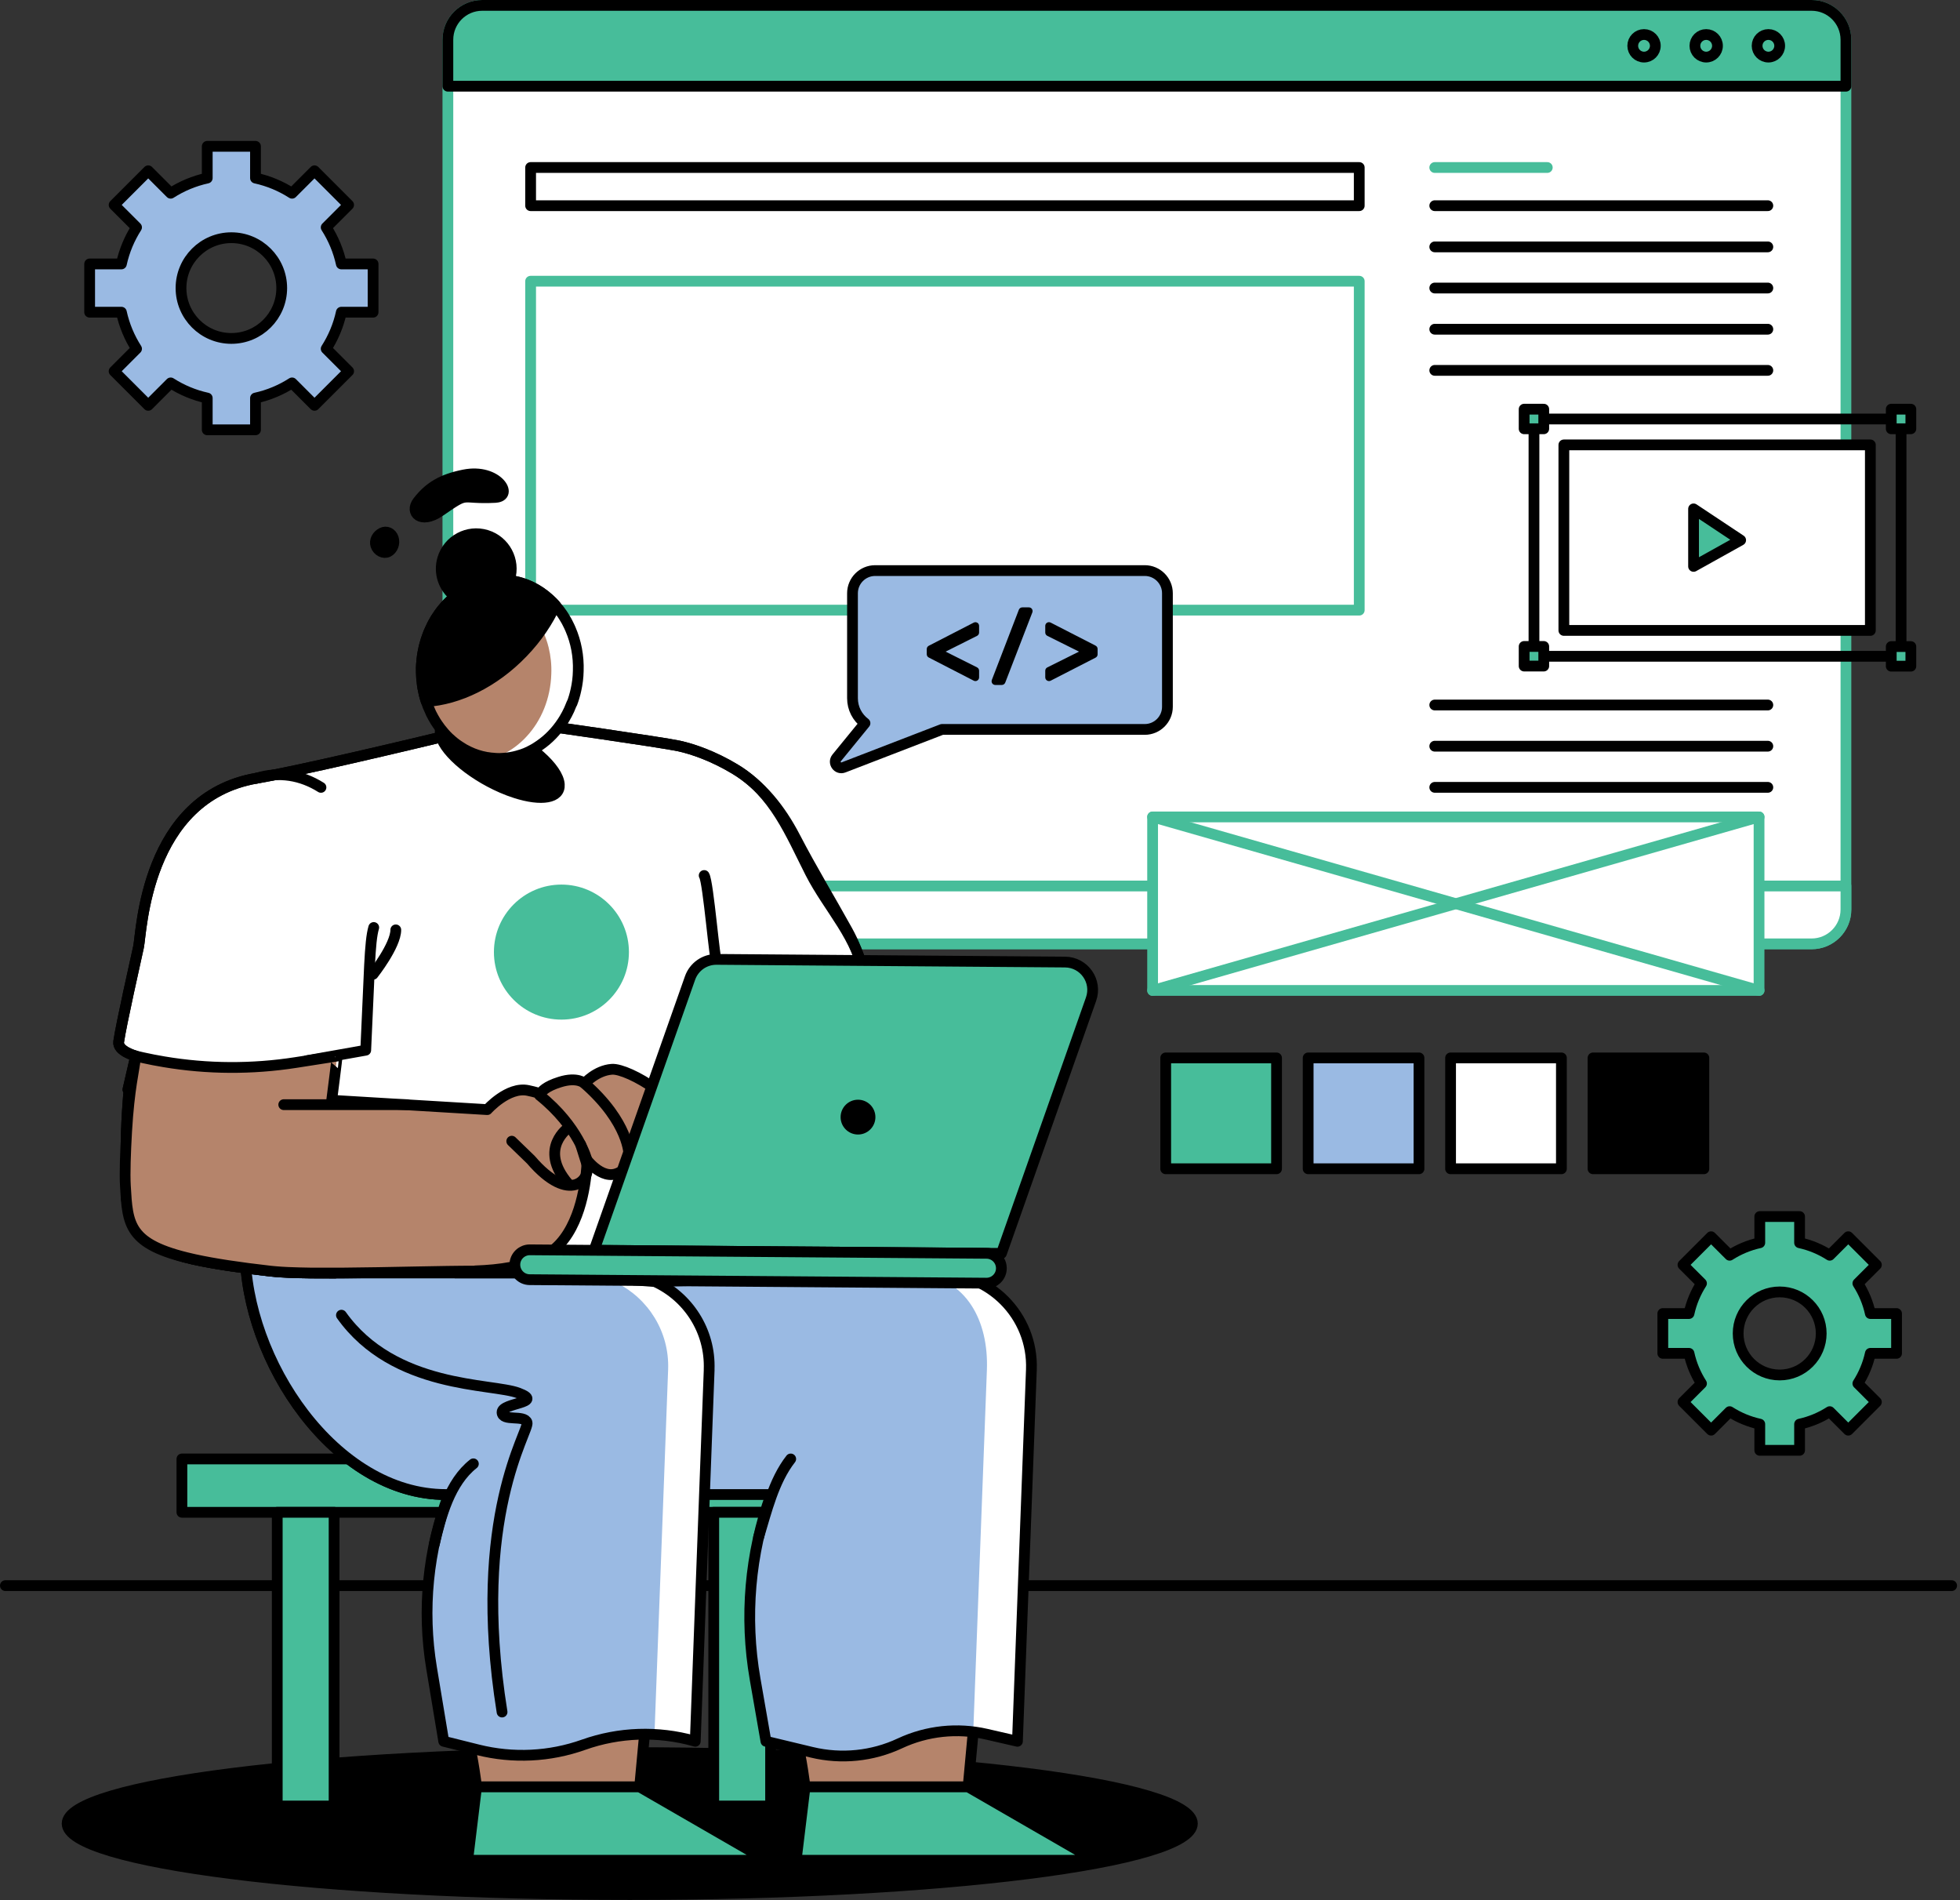 <svg width="455" height="441" viewBox="0 0 455 441" fill="none" xmlns="http://www.w3.org/2000/svg">
<rect x="0" y="0" width="455" height="441" fill="#333333" stroke="none"/>
<g clip-path="url(#clip0_2014_1559)">
<path d="M146.19 439.72C218.324 439.72 276.8 432.346 276.8 423.25C276.8 414.154 218.324 406.78 146.19 406.78C74.056 406.78 15.58 414.154 15.58 423.25C15.58 432.346 74.056 439.72 146.19 439.72Z" fill="black" stroke="black" stroke-width="2.5" stroke-linecap="round" stroke-linejoin="round"/>
<path d="M1.25 368.02H453.06" stroke="black" stroke-width="2.5" stroke-linecap="round" stroke-linejoin="round"/>
<path d="M440.27 314.11V304.87H434.19C433.64 302.34 432.64 299.98 431.29 297.87L435.59 293.57L429.06 287.04L424.76 291.34C422.65 289.99 420.29 288.99 417.76 288.44V282.36H408.52V288.44C405.99 288.99 403.63 289.99 401.52 291.34L397.22 287.04L390.69 293.57L394.99 297.87C393.64 299.98 392.64 302.34 392.09 304.87H386.01V314.11H392.09C392.64 316.64 393.64 319 394.99 321.11L390.69 325.41L397.22 331.94L401.52 327.64C403.63 328.99 405.99 329.99 408.52 330.54V336.62H417.76V330.54C420.29 329.99 422.65 328.99 424.76 327.64L429.06 331.94L435.59 325.41L431.29 321.11C432.64 319 433.64 316.64 434.19 314.11H440.27ZM413.14 319.13C407.82 319.13 403.5 314.81 403.5 309.49C403.5 304.17 407.82 299.85 413.14 299.85C418.46 299.85 422.78 304.17 422.78 309.49C422.78 314.81 418.46 319.13 413.14 319.13Z" fill="#47BD9A" stroke="black" stroke-width="2.5" stroke-linecap="round" stroke-linejoin="round"/>
<path d="M86.61 72.46V61.26H79.24C78.57 58.19 77.36 55.33 75.72 52.77L80.93 47.56L73.01 39.64L67.8 44.85C65.24 43.21 62.38 42 59.31 41.33V33.96H48.11V41.33C45.04 42 42.18 43.21 39.62 44.85L34.41 39.64L26.49 47.56L31.7 52.77C30.06 55.33 28.85 58.19 28.18 61.26H20.81V72.46H28.18C28.85 75.53 30.06 78.39 31.7 80.95L26.49 86.16L34.41 94.08L39.62 88.87C42.18 90.51 45.04 91.72 48.11 92.39V99.76H59.31V92.39C62.38 91.72 65.24 90.51 67.8 88.87L73.01 94.08L80.93 86.16L75.72 80.95C77.36 78.39 78.57 75.53 79.24 72.46H86.61ZM53.71 78.55C47.25 78.55 42.02 73.31 42.02 66.86C42.02 60.41 47.26 55.17 53.71 55.17C60.16 55.17 65.4 60.41 65.4 66.86C65.4 73.31 60.16 78.55 53.71 78.55Z" fill="#9ABAE3" stroke="black" stroke-width="2.5" stroke-linecap="round" stroke-linejoin="round"/>
<path d="M296.34 245.54H270.61V271.27H296.34V245.54Z" fill="#47BD9A" stroke="black" stroke-width="2.5" stroke-linecap="round" stroke-linejoin="round"/>
<path d="M329.41 245.54H303.68V271.27H329.41V245.54Z" fill="#9ABAE3" stroke="black" stroke-width="2.5" stroke-linecap="round" stroke-linejoin="round"/>
<path d="M362.47 245.54H336.74V271.27H362.47V245.54Z" fill="white" stroke="black" stroke-width="2.5" stroke-linecap="round" stroke-linejoin="round"/>
<path d="M395.54 245.54H369.81V271.27H395.54V245.54Z" fill="black" stroke="black" stroke-width="2.5" stroke-linecap="round" stroke-linejoin="round"/>
<path d="M111.94 1.25H420.55C424.95 1.25 428.52 4.82 428.52 9.22V211.09C428.52 215.49 424.95 219.06 420.55 219.06H111.94C107.54 219.06 103.97 215.49 103.97 211.09V9.22C103.97 4.82 107.54 1.25 111.94 1.25Z" fill="white" stroke="#47BD9A" stroke-width="2.5" stroke-linecap="round" stroke-linejoin="round"/>
<path d="M315.54 65.27H123.18V141.61H315.54V65.27Z" fill="white" stroke="#47BD9A" stroke-width="2.5" stroke-linecap="round" stroke-linejoin="round"/>
<path d="M428.52 20.01V9.22C428.52 4.82 424.95 1.25 420.55 1.25H111.94C107.54 1.25 103.97 4.82 103.97 9.22V20.01H428.52Z" fill="#47BD9A" stroke="black" stroke-width="2.5" stroke-linecap="round" stroke-linejoin="round"/>
<path d="M103.97 205.63V211.1C103.97 215.5 107.54 219.07 111.94 219.07H420.55C424.95 219.07 428.52 215.5 428.52 211.1V205.63H103.97Z" fill="white" stroke="#47BD9A" stroke-width="2.5" stroke-linecap="round" stroke-linejoin="round"/>
<path d="M434.19 103.26H363.04V146.32H434.19V103.26Z" fill="white" stroke="black" stroke-width="2.5" stroke-linecap="round" stroke-linejoin="round"/>
<path d="M404.08 125.37L393.15 131.46V118.11L404.08 125.37Z" fill="#47BD9A" stroke="black" stroke-width="2.5" stroke-linecap="round" stroke-linejoin="round"/>
<path d="M441.32 97.25H356.1V152.32H441.32V97.25Z" stroke="black" stroke-width="2.5" stroke-linecap="round" stroke-linejoin="round"/>
<path d="M358.37 94.97H353.82V99.52H358.37V94.97Z" fill="#47BD9A" stroke="black" stroke-width="2.5" stroke-linecap="round" stroke-linejoin="round"/>
<path d="M358.37 150.04H353.82V154.59H358.37V150.04Z" fill="#47BD9A" stroke="black" stroke-width="2.5" stroke-linecap="round" stroke-linejoin="round"/>
<path d="M443.59 94.97H439.04V99.52H443.59V94.97Z" fill="#47BD9A" stroke="black" stroke-width="2.5" stroke-linecap="round" stroke-linejoin="round"/>
<path d="M443.59 150.07H439.04V154.62H443.59V150.07Z" fill="#47BD9A" stroke="black" stroke-width="2.5" stroke-linecap="round" stroke-linejoin="round"/>
<path d="M408.35 189.61H267.57V229.88H408.35V189.61Z" fill="white" stroke="#47BD9A" stroke-width="2.5" stroke-linecap="round" stroke-linejoin="round"/>
<path d="M267.57 189.61L408.36 229.88" stroke="#47BD9A" stroke-width="2.5" stroke-linecap="round" stroke-linejoin="round"/>
<path d="M408.36 189.61L267.57 229.88" stroke="#47BD9A" stroke-width="2.5" stroke-linecap="round" stroke-linejoin="round"/>
<path d="M333.07 47.74H410.39" stroke="black" stroke-width="2.5" stroke-linecap="round" stroke-linejoin="round"/>
<path d="M333.07 57.3H410.39" stroke="black" stroke-width="2.5" stroke-linecap="round" stroke-linejoin="round"/>
<path d="M333.07 38.88H359.19" stroke="#47BD9A" stroke-width="2.5" stroke-linecap="round" stroke-linejoin="round"/>
<path d="M333.07 66.85H410.39" stroke="black" stroke-width="2.5" stroke-linecap="round" stroke-linejoin="round"/>
<path d="M333.07 76.41H410.39" stroke="black" stroke-width="2.5" stroke-linecap="round" stroke-linejoin="round"/>
<path d="M333.07 85.96H410.39" stroke="black" stroke-width="2.5" stroke-linecap="round" stroke-linejoin="round"/>
<path d="M333.07 163.63H410.39" stroke="black" stroke-width="2.5" stroke-linecap="round" stroke-linejoin="round"/>
<path d="M333.07 173.19H410.39" stroke="black" stroke-width="2.5" stroke-linecap="round" stroke-linejoin="round"/>
<path d="M333.07 182.74H410.39" stroke="black" stroke-width="2.5" stroke-linecap="round" stroke-linejoin="round"/>
<path d="M381.65 13.25C383.097 13.25 384.27 12.077 384.27 10.63C384.27 9.183 383.097 8.01 381.65 8.01C380.203 8.01 379.03 9.183 379.03 10.63C379.03 12.077 380.203 13.25 381.65 13.25Z" fill="#47BD9A" stroke="black" stroke-width="2.5" stroke-linecap="round" stroke-linejoin="round"/>
<path d="M396.08 13.25C397.527 13.25 398.7 12.077 398.7 10.63C398.7 9.183 397.527 8.01 396.08 8.01C394.633 8.01 393.46 9.183 393.46 10.63C393.46 12.077 394.633 13.25 396.08 13.25Z" fill="#47BD9A" stroke="black" stroke-width="2.5" stroke-linecap="round" stroke-linejoin="round"/>
<path d="M410.52 13.25C411.967 13.25 413.14 12.077 413.14 10.63C413.14 9.183 411.967 8.01 410.52 8.01C409.073 8.01 407.9 9.183 407.9 10.63C407.9 12.077 409.073 13.25 410.52 13.25Z" fill="#47BD9A" stroke="black" stroke-width="2.5" stroke-linecap="round" stroke-linejoin="round"/>
<path d="M315.54 38.88H123.18V47.74H315.54V38.88Z" fill="white" stroke="black" stroke-width="2.5" stroke-linecap="round" stroke-linejoin="round"/>
<path d="M265.75 132.43H203.17C200.26 132.43 197.9 134.79 197.9 137.7V162.06C197.9 164.43 199.04 166.53 200.8 167.85L194.23 175.9C193.31 177.02 194.48 178.64 195.83 178.11L218.68 169.3H265.74C268.65 169.3 271.01 166.94 271.01 164.03V137.7C271.01 134.79 268.65 132.43 265.74 132.43H265.75Z" fill="#9ABAE3" stroke="black" stroke-width="2.5" stroke-linecap="round" stroke-linejoin="round"/>
<path d="M226.88 144.54C226.62 144.38 226.31 144.37 226.04 144.51L215.61 149.88C215.32 150.03 215.14 150.32 215.14 150.64V151.85C215.14 152.17 215.32 152.47 215.61 152.61L226.04 157.98C226.16 158.04 226.3 158.08 226.43 158.08C226.59 158.08 226.74 158.04 226.88 157.95C227.14 157.79 227.29 157.52 227.29 157.22V155.67C227.29 155.34 227.11 155.05 226.82 154.9L219.52 151.24L226.82 147.58C227.11 147.43 227.29 147.14 227.29 146.81V145.26C227.29 144.96 227.13 144.68 226.88 144.53V144.54Z" fill="black"/>
<path d="M238.85 140.97H237.32C236.96 140.97 236.65 141.19 236.52 141.52L230.25 157.81C230.15 158.07 230.18 158.37 230.34 158.61C230.5 158.84 230.77 158.98 231.05 158.98H232.56C232.91 158.98 233.23 158.76 233.36 158.43L239.65 142.14C239.75 141.88 239.72 141.58 239.56 141.34C239.4 141.1 239.13 140.97 238.85 140.97Z" fill="black"/>
<path d="M254.33 149.85L243.9 144.5C243.63 144.36 243.31 144.38 243.06 144.53C242.8 144.69 242.65 144.96 242.65 145.26V146.81C242.65 147.14 242.83 147.43 243.13 147.58L250.48 151.24L243.13 154.9C242.84 155.05 242.65 155.34 242.65 155.67V157.22C242.65 157.52 242.81 157.8 243.06 157.95C243.2 158.03 243.35 158.08 243.51 158.08C243.64 158.08 243.78 158.05 243.9 157.99L254.33 152.64C254.62 152.49 254.8 152.2 254.8 151.88V150.62C254.8 150.3 254.62 150 254.33 149.86V149.85Z" fill="black"/>
<path d="M200.78 338.62H42.23V351H200.78V338.62Z" fill="#47BD9A" stroke="black" stroke-width="2.5" stroke-linecap="round" stroke-linejoin="round"/>
<path d="M77.56 419.17V351H64.36V419.17H77.56Z" fill="#47BD9A" stroke="black" stroke-width="2.5" stroke-linecap="round" stroke-linejoin="round"/>
<path d="M178.89 419.17V351H165.69V419.17H178.89Z" fill="#47BD9A" stroke="black" stroke-width="2.5" stroke-linecap="round" stroke-linejoin="round"/>
<path d="M107.31 399.99C107.69 400.74 108.38 401.43 108.43 402.35C108.57 404.97 110.64 414.73 110.64 414.73H148.49C148.49 414.73 149.04 408.84 149.86 399.99H107.32H107.31Z" fill="#B5846B"/>
<path d="M107.31 399.99C107.69 400.74 108.21 401.46 108.43 402.35C109.9 408.42 110.64 414.73 110.64 414.73H148.49C148.49 414.73 149.04 408.84 149.86 399.99H107.32H107.31Z" stroke="black" stroke-width="2.5" stroke-linecap="round" stroke-linejoin="round"/>
<path d="M110.63 414.73H148.48L178 431.77H108.56L110.63 414.73Z" fill="#47BD9A" stroke="black" stroke-width="2.5" stroke-linecap="round" stroke-linejoin="round"/>
<path d="M183.56 399.99C183.94 400.74 184.63 401.43 184.68 402.35C184.82 404.97 186.89 414.73 186.89 414.73H224.74C224.74 414.73 225.29 408.84 226.11 399.99H183.57H183.56Z" fill="#B5846B"/>
<path d="M183.56 399.99C183.94 400.74 184.46 401.46 184.68 402.35C186.15 408.42 186.89 414.73 186.89 414.73H224.74C224.74 414.73 225.29 408.84 226.11 399.99H183.57H183.56Z" stroke="black" stroke-width="2.5" stroke-linecap="round" stroke-linejoin="round"/>
<path d="M186.89 414.73H224.74L254.26 431.77H184.82L186.89 414.73Z" fill="#47BD9A" stroke="black" stroke-width="2.5" stroke-linecap="round" stroke-linejoin="round"/>
<path d="M239.43 317.89L236.19 404.15L229.01 402.5C222.25 400.95 215.17 401.7 208.89 404.64C202.52 407.62 195.32 408.35 188.48 406.71L177.81 404.15L175.29 389.7C172.79 375.35 174.06 360.6 178.98 346.88H103.51C77.78 346.88 56.92 315.81 56.92 290.08L152.04 297.45L217.22 295.5C229.7 295.13 239.9 305.41 239.43 317.89Z" fill="#9ABAE3"/>
<path d="M239.42 317.88L236.18 404.14L225.94 401.78L229.1 317.99C229.53 306.52 224.32 296.79 213.23 295.6L217.22 295.49C229.7 295.12 239.9 305.4 239.43 317.88H239.42Z" fill="white"/>
<path d="M239.43 317.89L236.19 404.15L229.01 402.5C222.25 400.95 215.17 401.7 208.89 404.64C202.52 407.62 195.32 408.35 188.48 406.71L177.81 404.15L175.29 389.7C172.79 375.35 174.06 360.6 178.98 346.88H103.51C77.78 346.88 56.92 315.81 56.92 290.08L152.04 297.45L217.22 295.5C229.7 295.13 239.9 305.41 239.43 317.89Z" stroke="black" stroke-width="2.5" stroke-linecap="round" stroke-linejoin="round"/>
<path d="M164.63 317.89L163.54 346.88L161.4 404.15L161.16 404.08C152.71 401.71 143.74 402.01 135.47 404.95C127.6 407.75 119.08 408.16 110.98 406.14L103.01 404.15L100.19 387.18C97.94 373.63 99.31 359.73 104.17 346.88H103.49C77.76 346.88 56.8 317.67 56.8 291.94L152.02 297.45C159.69 300.95 164.96 308.85 164.62 317.89H164.63Z" fill="#9ABAE3"/>
<path d="M164.64 317.88L163.56 346.87L161.41 404.14L161.17 404.07C158.14 403.23 155.04 402.71 151.93 402.55L154.02 346.87L155.1 317.88C155.43 309.07 150.44 301.34 143.07 297.7L152.03 297.44C159.7 300.95 164.98 308.83 164.64 317.88Z" fill="white"/>
<path d="M164.63 317.89L163.54 346.88L161.4 404.15L161.16 404.08C152.71 401.71 143.74 402.01 135.47 404.95C127.6 407.75 119.08 408.16 110.98 406.14L103.01 404.15L100.19 387.18C97.94 373.63 99.31 359.73 104.17 346.88H103.49C77.76 346.88 56.9 315.81 56.9 290.08L152.02 297.45C159.69 300.95 164.96 308.85 164.62 317.89H164.63Z" stroke="black" stroke-width="2.5" stroke-linecap="round" stroke-linejoin="round"/>
<path d="M200.78 227.37L198.43 227.11C196.95 226.94 195.48 226.74 194.03 226.6C190.58 226.29 188.73 226.88 184.64 228.72C184.64 228.72 174.78 233.09 170.54 233.17L158.95 233.36C158.95 233.36 160.29 241.18 163.47 250.88C163.82 252.47 164.7 255 166.2 258.39C168.48 264.05 171.36 269.81 174.93 274.73C175.27 275.28 175.67 275.77 176.09 276.25C177.1 277.54 178.18 278.76 179.3 279.89L183.24 295.47L78 295.43C78 295.43 77.95 295.46 77.92 295.47C75.9 295.47 73.96 295.47 72.12 295.45C70.22 295.43 68.45 295.39 66.86 295.31C66.33 295.28 65.84 295.25 65.36 295.23C64.39 295.17 63.51 295.09 62.75 295.01C55.38 294.17 49.66 293.3 45.2 292.33C44.97 292.28 44.75 292.23 44.54 292.18C25.49 287.71 29.91 277.11 29.37 266.99C29.31 265.74 29.3 264.22 29.35 262.51C29.43 259.63 29.66 256.23 29.96 252.75C29.81 252.82 29.7 252.88 29.7 252.88L31.37 245.65C31.42 245.27 31.43 245.07 31.43 245.07C31.43 245.07 27.24 243.94 27.55 241.78C28.1 237.88 31.58 222.44 32.16 219.78C32.89 216.42 33.71 185.08 59.56 180.62C69.36 178.94 92.51 173.46 107.6 169.83C114.42 168.18 125.45 168.27 125.45 168.27C125.45 168.27 153.85 172.31 157.62 173.14C160.91 173.86 165.63 175.51 170.58 178.48C179.84 184.04 183.46 193.38 188.12 202.55C192.39 210.94 199.37 217.67 200.79 227.37H200.78Z" fill="white" stroke="black" stroke-width="2.5" stroke-linecap="round" stroke-linejoin="round"/>
<path d="M160.64 200.84C165.31 198.5 165.03 223.51 165.03 223.51C165.03 223.51 161.43 222.66 159.89 225.99C158.36 229.32 158.96 226.3 159.89 220.25C160.82 214.21 158.81 201.75 160.64 200.83V200.84Z" fill="white"/>
<path d="M200.78 227.37L198.43 227.11C196.95 226.94 195.48 226.74 194.03 226.6C190.58 226.29 188.73 226.88 184.64 228.72C184.64 228.72 174.78 233.09 170.54 233.17L158.95 233.36C158.95 233.36 160.29 241.18 163.47 250.88C163.82 252.47 164.7 255 166.2 258.39C168.48 264.05 171.36 269.81 174.93 274.73C175.27 275.28 175.67 275.77 176.09 276.25C177.1 277.54 178.18 278.76 179.3 279.89L183.24 295.47L78 295.43C78 295.43 77.95 295.46 77.92 295.47C75.9 295.47 73.96 295.47 72.12 295.45C70.22 295.43 68.45 295.39 66.86 295.31C66.33 295.28 65.84 295.25 65.36 295.23C64.39 295.17 63.51 295.09 62.75 295.01C55.38 294.17 49.66 293.3 45.2 292.33C44.97 292.28 44.75 292.23 44.54 292.18C25.49 287.71 29.91 277.11 29.37 266.99C29.31 265.74 29.3 264.22 29.35 262.51C29.43 259.63 29.66 256.23 29.96 252.75C29.81 252.82 29.7 252.88 29.7 252.88L31.37 245.65C31.42 245.27 31.43 245.07 31.43 245.07C31.43 245.07 27.24 243.94 27.55 241.78C28.1 237.88 31.58 222.44 32.16 219.78C32.89 216.42 33.71 185.08 59.56 180.62C69.36 178.94 92.51 173.46 107.6 169.83C114.42 168.18 125.45 168.27 125.45 168.27C125.45 168.27 153.85 172.31 157.62 173.14C160.91 173.86 165.63 175.51 170.57 178.48C176.67 182.15 181.19 187.82 184.56 194.31C188.43 201.77 192.62 208.64 196.66 215.94C200 221.97 200.79 227.36 200.79 227.36L200.78 227.37Z" stroke="black" stroke-width="2.5" stroke-linecap="round" stroke-linejoin="round"/>
<path d="M158.95 233.37C158.95 228.93 166.81 226.49 168.76 226.49" stroke="black" stroke-width="2.5" stroke-linecap="round" stroke-linejoin="round"/>
<path d="M86.76 215.27C85.76 218.67 85.77 226.01 84.9 243.75L71.25 246.18" stroke="black" stroke-width="2.5" stroke-linecap="round" stroke-linejoin="round"/>
<path d="M163.47 203.2C164.44 204.63 165.99 224.4 166.35 222.67" stroke="black" stroke-width="2.5" stroke-linecap="round" stroke-linejoin="round"/>
<path d="M157.13 267.09C154.27 268.37 149.96 268.34 147.64 268.22C146.64 268.16 146.02 268.08 146.02 268.08C146.02 268.08 146.05 268.24 146.04 268.5C146.01 269.42 145.67 271.58 143 272.44C140.89 273.13 138.84 271.78 137.56 270.61C136.77 269.87 136.27 269.23 136.27 269.23C136.27 269.23 136.27 269.91 136.19 271.05C135.89 275.31 134.46 285.96 127.77 290.66C127.19 291.07 126.57 291.44 125.91 291.78C121.73 293.93 116.06 294.78 110.36 294.97C110.36 294.99 110.36 295 110.38 295.02C102.71 295 90.28 295.39 79.6 295.47H77.97C75.95 295.49 74 295.47 72.18 295.47H72.15C70.25 295.44 68.48 295.4 66.9 295.33C66.37 295.3 65.88 295.27 65.4 295.25C64.43 295.19 63.55 295.11 62.79 295.03C55.42 294.19 49.7 293.32 45.24 292.35C45.01 292.3 44.79 292.25 44.58 292.2C29.78 288.85 29.63 284.24 29.11 275.25C28.94 272.29 29.11 267.6 29.4 262.54C29.99 252.52 31.15 248.39 31.42 245.68C31.47 245.3 31.48 245.1 31.48 245.1H31.5C32.04 245.23 32.6 245.36 33.14 245.48C34.78 245.85 36.43 246.16 38.09 246.44C48.18 248.14 58.5 248.19 68.65 246.61L78.26 245.11C78.33 245.09 77 255.37 77 255.37L113.12 257.54C113.12 257.54 117.96 252.1 122.6 253.1C124.26 253.46 125.07 253.71 125.44 253.88C125.73 253.31 126.69 252.17 129.93 251.15C134.07 249.83 135.72 251.46 135.72 251.46C135.72 251.46 138.36 248.45 142.03 248.18C145.9 247.9 159.31 255.86 159.97 262.84C160.16 264.98 158.96 266.29 157.18 267.1L157.13 267.09Z" fill="#B5846B"/>
<path d="M152.73 268.08C152.73 268.08 152.73 268.11 152.73 268.12C152.8 268.12 152.86 268.11 152.92 268.1C152.8 268.09 152.72 268.08 152.72 268.08H152.73Z" fill="white"/>
<path d="M75.32 246.59L78.15 246.15C78.19 245.48 78.21 245.09 78.2 245.09L68.59 246.59C64.68 247.2 60.75 247.54 56.81 247.66C62.99 247.9 69.19 247.55 75.32 246.59Z" fill="white"/>
<path d="M157.13 267.09C154.27 268.37 149.96 268.34 147.64 268.22C146.64 268.16 146.02 268.08 146.02 268.08C146.02 268.08 146.05 268.24 146.04 268.5C146.01 269.42 145.67 271.58 143 272.44C140.89 273.13 138.84 271.78 137.56 270.61C136.77 269.87 136.27 269.23 136.27 269.23C136.27 269.23 136.27 269.91 136.19 271.05C135.89 275.31 134.46 285.96 127.77 290.66C127.19 291.07 126.57 291.44 125.91 291.78C121.73 293.93 116.06 294.78 110.36 294.97C110.36 294.99 110.36 295 110.38 295.02C102.71 295 90.28 295.39 79.6 295.47H77.97C75.95 295.49 74 295.47 72.18 295.47H72.15C70.25 295.44 68.48 295.4 66.9 295.33C66.37 295.3 65.88 295.27 65.4 295.25C64.43 295.19 63.55 295.11 62.79 295.03C55.42 294.19 49.7 293.32 45.24 292.35C45.01 292.3 44.79 292.25 44.58 292.2C29.78 288.85 29.63 284.24 29.11 275.25C28.94 272.29 29.11 267.6 29.4 262.54C29.99 252.52 31.15 248.39 31.42 245.68C31.47 245.3 31.48 245.1 31.48 245.1H31.5C32.04 245.23 32.6 245.36 33.14 245.48C34.78 245.85 36.43 246.16 38.09 246.44C48.18 248.14 58.5 248.19 68.65 246.61L78.26 245.11C78.33 245.09 77 255.37 77 255.37L113.12 257.54C113.12 257.54 117.96 252.1 122.6 253.1C124.26 253.46 125.07 253.71 125.44 253.88C125.73 253.31 126.69 252.17 129.93 251.15C134.07 249.83 135.72 251.46 135.72 251.46C135.72 251.46 138.36 248.45 142.03 248.18C145.9 247.9 159.31 255.86 159.97 262.84C160.16 264.98 158.96 266.29 157.18 267.1L157.13 267.09Z" stroke="black" stroke-width="2.5" stroke-linecap="round" stroke-linejoin="round"/>
<path d="M146 268.09C146 268.09 146.14 260.63 135.67 251.44" stroke="black" stroke-width="2.5" stroke-linecap="round" stroke-linejoin="round"/>
<path d="M136.25 269.24C136.25 269.24 134.33 261.48 125.26 254.22" stroke="black" stroke-width="2.5" stroke-linecap="round" stroke-linejoin="round"/>
<path d="M134.79 265.63L136.22 270.17C137.33 273.7 132.29 279.75 123.25 269.18L118.8 264.87" stroke="black" stroke-width="2.5" stroke-linecap="round" stroke-linejoin="round"/>
<path d="M131.88 274.73C124.73 266.36 132.18 261.72 131.88 261.72" stroke="black" stroke-width="2.5" stroke-linecap="round" stroke-linejoin="round"/>
<path d="M94.46 256.39H65.87" stroke="black" stroke-width="2.5" stroke-linecap="round" stroke-linejoin="round"/>
<path d="M137.92 290.19L232.48 290.91L253.28 231.9C254.76 227.71 251.67 223.32 247.23 223.29L166.34 222.67C163.58 222.65 161.11 224.38 160.19 226.99L137.91 290.2L137.92 290.19Z" fill="#47BD9A" stroke="black" stroke-width="2.5" stroke-linecap="round" stroke-linejoin="round"/>
<path d="M195.14 259.28C195.14 261.51 196.95 263.32 199.18 263.32C201.41 263.32 203.22 261.51 203.22 259.28C203.22 257.05 201.41 255.24 199.18 255.24C196.95 255.24 195.14 257.05 195.14 259.28Z" fill="black"/>
<path d="M122.96 297.01L228.97 297.82C230.88 297.83 232.45 296.3 232.46 294.38C232.47 292.47 230.94 290.9 229.02 290.89L123.01 290.08C121.1 290.07 119.53 291.6 119.52 293.52C119.51 295.43 121.04 297 122.96 297.01Z" fill="#47BD9A" stroke="black" stroke-width="2.5" stroke-linecap="round" stroke-linejoin="round"/>
<path d="M74.51 182.75C69.95 179.88 64.74 178.99 59.56 180.63" stroke="black" stroke-width="2.5" stroke-linecap="round" stroke-linejoin="round"/>
<path d="M91.88 215.82C91.88 219.45 86.61 226.13 86.61 226.13Z" fill="white"/>
<path d="M91.88 215.82C91.88 219.45 86.61 226.13 86.61 226.13" stroke="black" stroke-width="2.5" stroke-linecap="round" stroke-linejoin="round"/>
<path d="M176.1 356.79C177.94 350.76 179.59 343.69 183.56 338.62" stroke="black" stroke-width="2.5" stroke-linecap="round" stroke-linejoin="round"/>
<path d="M100.82 358.38C102.33 351.92 104.42 344.05 109.89 339.75" stroke="black" stroke-width="2.5" stroke-linecap="round" stroke-linejoin="round"/>
<path d="M79.26 305.25C91.5 322.45 114.24 320.99 120.36 323.32C126.48 325.65 116.54 325.53 116.55 327.78C116.57 330.03 121.72 328.26 122.35 330.16C122.98 332.06 109.25 351.89 116.55 397.36" stroke="black" stroke-width="2.5" stroke-linecap="round" stroke-linejoin="round"/>
<path d="M116.52 182.83C117.59 183.29 118.63 183.69 119.62 184C125.7 185.97 130.08 185.26 129.84 182.05C129.56 178.31 123.14 172.59 115.5 169.28C111.02 167.34 107.11 166.65 104.71 167.18C103.02 167.55 102.07 168.52 102.19 170.06C102.46 173.8 108.89 179.52 116.52 182.83Z" fill="black" stroke="black" stroke-width="2.5" stroke-linecap="round" stroke-linejoin="round"/>
<path d="M132.75 163.22C132.56 163.72 132.35 164.22 132.13 164.71C131.79 165.45 131.42 166.15 131.01 166.83C130.88 167.05 130.74 167.28 130.58 167.51C129.14 169.71 127.34 171.58 125.26 173C125.01 173.18 124.73 173.36 124.46 173.53C124.2 173.71 123.92 173.85 123.64 174.01C123.48 174.11 123.31 174.2 123.13 174.3C122.95 174.38 122.77 174.46 122.59 174.54C122.38 174.64 122.16 174.74 121.94 174.83C121.85 174.87 121.75 174.9 121.66 174.93C121.41 175.04 121.14 175.13 120.89 175.2C119.84 175.55 118.75 175.79 117.63 175.92C117.26 175.97 116.9 175.99 116.52 176.01C116.15 176.04 115.78 176.05 115.39 176.03H115.38C115.23 176.02 115.08 176.01 114.93 176C114.82 176 114.67 175.99 114.54 175.96C114.11 175.95 113.7 175.9 113.29 175.82C113.22 175.82 113.16 175.82 113.1 175.79C113.07 175.79 113.04 175.79 113.01 175.78C112.96 175.78 112.91 175.76 112.86 175.76C111.46 175.51 110.11 175.07 108.84 174.46C108.1 174.12 107.36 173.7 106.68 173.23C105.86 172.71 105.08 172.09 104.38 171.42H104.35C103.93 171.04 103.55 170.62 103.16 170.19C102.85 169.83 102.55 169.5 102.25 169.1C102.19 169 102.11 168.9 102.05 168.81C101.71 168.35 101.38 167.89 101.07 167.39C100.71 166.81 100.37 166.17 100.05 165.55C99.97 165.37 99.89 165.2 99.83 165.03C99.48 164.32 99.19 163.58 98.95 162.82C98.91 162.73 98.88 162.63 98.85 162.54C98.54 161.58 98.32 160.59 98.13 159.57C98.05 159.07 97.98 158.59 97.95 158.05C97.92 157.99 97.92 157.92 97.92 157.85C97.89 157.66 97.88 157.46 97.86 157.26C97.8 156.5 97.8 155.7 97.8 154.89C97.82 154.65 97.83 154.42 97.84 154.17C97.86 153.8 97.9 153.42 97.94 153.07C98.03 152.08 98.22 151.12 98.43 150.18C98.51 149.91 98.57 149.63 98.64 149.4C98.72 149.11 98.81 148.81 98.89 148.54C98.95 148.35 99.01 148.17 99.08 148C99.39 147.05 99.79 146.12 100.23 145.25C100.41 144.86 100.62 144.49 100.83 144.13L100.86 144.07C101.06 143.7 101.3 143.34 101.54 143C101.57 142.93 101.62 142.88 101.66 142.81C101.94 142.4 102.22 141.99 102.54 141.6C104.15 139.56 106.11 137.87 108.29 136.66C109.24 136.15 110.26 135.73 111.27 135.4H111.3C111.3 135.4 111.35 135.37 111.37 135.37H111.39C111.67 135.25 111.96 135.17 112.27 135.09C112.38 135.07 112.48 135.04 112.6 135.01C112.72 134.99 112.82 134.97 112.93 134.95C113.14 134.91 113.33 134.86 113.55 134.84C113.68 134.81 113.8 134.79 113.94 134.77C114.02 134.76 114.09 134.74 114.17 134.74C114.33 134.72 114.49 134.71 114.64 134.69C114.91 134.67 115.16 134.64 115.43 134.63H115.44C115.44 134.63 115.5 134.63 115.52 134.62C115.56 134.62 115.59 134.6 115.61 134.61C115.67 134.61 115.75 134.61 115.81 134.61H115.95C116.2 134.6 116.4 134.62 116.64 134.61C116.97 134.61 117.29 134.62 117.59 134.66C121.38 134.95 124.79 136.57 127.55 139.09C127.9 139.4 128.21 139.71 128.53 140.04C128.56 140.1 128.62 140.13 128.66 140.18C128.76 140.29 128.86 140.4 128.94 140.5C129.09 140.66 129.23 140.84 129.37 141.02C129.75 141.46 130.09 141.9 130.41 142.38C130.43 142.4 130.45 142.43 130.47 142.45C130.73 142.84 130.97 143.25 131.2 143.65C131.44 144.05 131.66 144.43 131.87 144.84C132.09 145.24 132.26 145.65 132.45 146.08C133.69 148.96 134.35 152.25 134.23 155.71C134.2 157.24 134.01 158.71 133.69 160.13C133.46 161.2 133.16 162.23 132.78 163.22H132.75Z" fill="#B5846B"/>
<path d="M132.75 163.22C132.56 163.72 132.34 164.23 132.13 164.71C131.78 165.45 131.41 166.16 131.01 166.83C130.88 167.05 130.74 167.28 130.58 167.51C129.13 169.69 127.33 171.57 125.25 172.99C125 173.17 124.73 173.36 124.46 173.52C124.2 173.7 123.92 173.84 123.64 174C123.37 174.15 123.09 174.3 122.81 174.43C122.52 174.55 122.24 174.69 121.94 174.81L121.67 174.92C121.42 175.03 121.15 175.12 120.9 175.19C119.85 175.54 118.76 175.78 117.64 175.91C117.27 175.96 116.91 175.98 116.53 176C116.16 176.03 115.79 176.04 115.4 176.02H115.39C115.24 176.01 115.09 176 114.94 175.99C114.83 175.99 114.68 175.98 114.55 175.95C115.07 175.78 115.59 175.59 116.1 175.36C118.01 174.54 119.76 173.36 121.3 171.89C121.62 171.6 121.95 171.26 122.24 170.94C125.65 167.28 127.8 162.15 127.98 156.45C128.07 154.3 127.84 152.22 127.36 150.27C127.21 149.65 127.02 149.02 126.81 148.42C126.57 147.72 126.3 147.04 126.02 146.38C125.96 146.24 125.89 146.11 125.83 145.97C124.71 143.61 123.17 141.5 121.33 139.8C118.57 137.25 115.11 135.66 111.3 135.38H111.27V135.37C111.3 135.37 111.33 135.37 111.34 135.35C111.36 135.35 111.38 135.35 111.38 135.35H111.4C111.68 135.23 111.97 135.15 112.28 135.07C112.39 135.05 112.49 135.02 112.61 134.99C112.73 134.97 112.83 134.95 112.94 134.93C113.15 134.89 113.34 134.84 113.56 134.82C113.69 134.79 113.81 134.77 113.95 134.75C114.02 134.72 114.1 134.72 114.17 134.7C114.33 134.68 114.49 134.67 114.65 134.66C114.92 134.64 115.17 134.61 115.44 134.6C115.44 134.6 115.51 134.58 115.53 134.59C115.57 134.59 115.6 134.57 115.62 134.58C115.68 134.58 115.76 134.58 115.82 134.58C115.88 134.58 115.91 134.58 115.95 134.57V134.59C116.21 134.58 116.41 134.59 116.65 134.59C116.98 134.59 117.3 134.6 117.6 134.64C121.39 134.93 124.8 136.55 127.56 139.07C127.91 139.38 128.22 139.69 128.54 140.02C128.57 140.08 128.63 140.11 128.67 140.16C128.77 140.27 128.87 140.38 128.95 140.48C129.1 140.64 129.24 140.82 129.38 141C129.76 141.44 130.1 141.88 130.42 142.36C130.44 142.38 130.46 142.41 130.48 142.43C130.74 142.81 130.97 143.19 131.2 143.58C131.46 143.98 131.67 144.4 131.88 144.83C132.1 145.23 132.27 145.64 132.46 146.07C133.7 148.95 134.36 152.24 134.24 155.7C134.21 157.23 134.02 158.7 133.7 160.12C133.47 161.19 133.17 162.22 132.79 163.21L132.75 163.22Z" fill="white"/>
<path d="M132.75 163.22C132.56 163.72 132.35 164.22 132.13 164.71C131.79 165.45 131.42 166.15 131.01 166.83C130.88 167.05 130.74 167.28 130.58 167.51C129.14 169.71 127.34 171.58 125.26 173C125.01 173.18 124.73 173.36 124.46 173.53C124.2 173.71 123.92 173.85 123.64 174.01C123.37 174.16 123.09 174.31 122.81 174.44C122.74 174.49 122.67 174.52 122.6 174.54C122.39 174.64 122.17 174.74 121.95 174.83C121.86 174.87 121.76 174.9 121.67 174.93C121.42 175.04 121.15 175.13 120.9 175.2C119.85 175.55 118.76 175.79 117.64 175.92C117.27 175.97 116.91 175.99 116.53 176.01C116.16 176.04 115.79 176.05 115.4 176.03H115.39C115.24 176.02 115.09 176.01 114.94 176C114.83 176 114.68 175.99 114.55 175.96C114.12 175.95 113.71 175.9 113.3 175.82C113.23 175.82 113.17 175.82 113.11 175.79C113.08 175.79 113.05 175.79 113.02 175.78C112.97 175.78 112.92 175.76 112.87 175.76C111.47 175.51 110.12 175.07 108.85 174.46C108.11 174.12 107.37 173.7 106.69 173.23C105.87 172.71 105.09 172.09 104.39 171.42H104.36C103.94 171.04 103.56 170.62 103.17 170.19C102.86 169.83 102.57 169.47 102.26 169.09C102.19 169 102.12 168.9 102.06 168.81C101.72 168.35 101.39 167.89 101.08 167.39C100.72 166.81 100.38 166.17 100.06 165.55C99.98 165.37 99.9 165.2 99.84 165.03C99.49 164.32 99.2 163.58 98.96 162.82C98.92 162.73 98.89 162.63 98.86 162.54C98.55 161.58 98.33 160.59 98.14 159.57C98.06 159.07 97.99 158.59 97.96 158.05C97.93 157.99 97.93 157.92 97.93 157.85C97.9 157.66 97.89 157.46 97.87 157.26C97.81 156.5 97.81 155.7 97.81 154.89C97.83 154.65 97.84 154.42 97.85 154.17C97.87 153.8 97.91 153.42 97.95 153.07C98.04 152.08 98.23 151.12 98.44 150.18C98.52 149.91 98.58 149.63 98.65 149.4C98.73 149.11 98.82 148.81 98.9 148.54C98.96 148.35 99.02 148.17 99.09 148C99.4 147.05 99.8 146.12 100.24 145.25C100.42 144.86 100.63 144.49 100.84 144.13L100.87 144.07C101.07 143.7 101.31 143.34 101.55 143C101.58 142.93 101.63 142.88 101.67 142.81C101.95 142.4 102.23 141.99 102.55 141.6C104.16 139.56 106.12 137.87 108.3 136.66C109.25 136.15 110.27 135.73 111.28 135.4H111.31C111.31 135.4 111.36 135.37 111.38 135.37H111.4C111.68 135.25 111.97 135.17 112.28 135.09C112.39 135.07 112.49 135.04 112.61 135.01C112.73 134.99 112.83 134.97 112.94 134.95C113.15 134.91 113.34 134.86 113.56 134.84C113.69 134.81 113.81 134.79 113.95 134.77C114.03 134.76 114.1 134.74 114.18 134.74C114.34 134.72 114.5 134.71 114.65 134.69C114.92 134.67 115.17 134.64 115.44 134.63H115.45C115.45 134.63 115.51 134.63 115.53 134.62C115.57 134.62 115.6 134.6 115.62 134.61C115.68 134.61 115.76 134.61 115.82 134.61H115.96C116.21 134.6 116.41 134.62 116.65 134.61C116.98 134.61 117.3 134.62 117.6 134.66C121.39 134.95 124.8 136.57 127.56 139.09C127.91 139.4 128.22 139.71 128.54 140.04C128.57 140.1 128.63 140.13 128.67 140.18C128.77 140.29 128.87 140.4 128.95 140.5C129.1 140.66 129.24 140.84 129.38 141.02C129.76 141.46 130.1 141.9 130.42 142.38C130.44 142.4 130.46 142.43 130.48 142.45C130.74 142.83 130.97 143.21 131.2 143.6C131.46 144 131.67 144.42 131.88 144.85C132.1 145.25 132.27 145.66 132.46 146.09C133.7 148.97 134.36 152.26 134.24 155.72C134.21 157.25 134.02 158.72 133.7 160.14C133.47 161.21 133.17 162.24 132.79 163.23L132.75 163.22Z" stroke="black" stroke-width="2.5" stroke-linecap="round" stroke-linejoin="round"/>
<path d="M128.65 140.17C128.61 140.12 128.56 140.09 128.52 140.03C128.2 139.7 127.89 139.4 127.54 139.08C124.93 136.7 121.74 135.13 118.2 134.73C118.24 134.61 118.29 134.49 118.33 134.36C119.63 130.07 117.21 125.53 112.91 124.23C108.62 122.93 104.08 125.35 102.78 129.65C101.77 132.99 103.02 136.48 105.65 138.47C104.52 139.39 103.46 140.43 102.54 141.6C102.23 141.99 101.95 142.4 101.66 142.81C101.61 142.87 101.57 142.93 101.54 143C101.3 143.35 101.07 143.7 100.86 144.07L100.83 144.13C100.61 144.5 100.41 144.86 100.23 145.25C99.8 146.11 99.4 147.05 99.08 148C99.01 148.18 98.95 148.35 98.89 148.54C98.81 148.81 98.72 149.11 98.64 149.4C98.57 149.64 98.51 149.91 98.43 150.18C98.22 151.12 98.04 152.08 97.94 153.07C97.9 153.42 97.86 153.8 97.84 154.17C97.84 154.42 97.83 154.65 97.8 154.89C97.8 155.7 97.8 156.5 97.86 157.26C97.88 157.46 97.88 157.66 97.92 157.85C97.92 157.93 97.92 157.99 97.95 158.05C97.98 158.58 98.05 159.07 98.13 159.57C98.32 160.59 98.54 161.59 98.85 162.54C98.88 162.63 98.91 162.73 98.95 162.82C106.36 162.36 114.65 158.43 121.34 151.47C123.03 149.72 124.52 147.88 125.81 145.97C127.03 144.17 128.07 142.34 128.92 140.48C128.83 140.38 128.74 140.27 128.64 140.16L128.65 140.17Z" fill="black" stroke="black" stroke-width="2.5" stroke-linecap="round" stroke-linejoin="round"/>
<path d="M115.01 115.45C106.35 115.9 109.23 113.77 102.14 118.65C97.63 121.75 95.09 118.92 96.98 116.45C99.65 112.98 102.68 111.24 107.7 110.23C115.54 108.66 119.4 115.21 115.02 115.44L115.01 115.45Z" fill="black" stroke="black" stroke-width="2.5" stroke-linecap="round" stroke-linejoin="round"/>
<path d="M90.1 128.06C89.04 128.6 87.66 127.84 87.26 126.63C86.86 125.43 87.59 124.24 88.65 123.7C89.71 123.16 90.9 123.7 91.3 124.9C91.7 126.1 91.17 127.52 90.1 128.06Z" fill="black" stroke="black" stroke-width="2.5" stroke-linecap="round" stroke-linejoin="round"/>
<path d="M130.33 236.65C138.984 236.65 146 229.634 146 220.98C146 212.326 138.984 205.31 130.33 205.31C121.676 205.31 114.66 212.326 114.66 220.98C114.66 229.634 121.676 236.65 130.33 236.65Z" fill="#47BD9A"/>
</g>
<defs>
<clipPath id="clip0_2014_1559">
<rect width="454.31" height="440.97" fill="white"/>
</clipPath>
</defs>
</svg>
